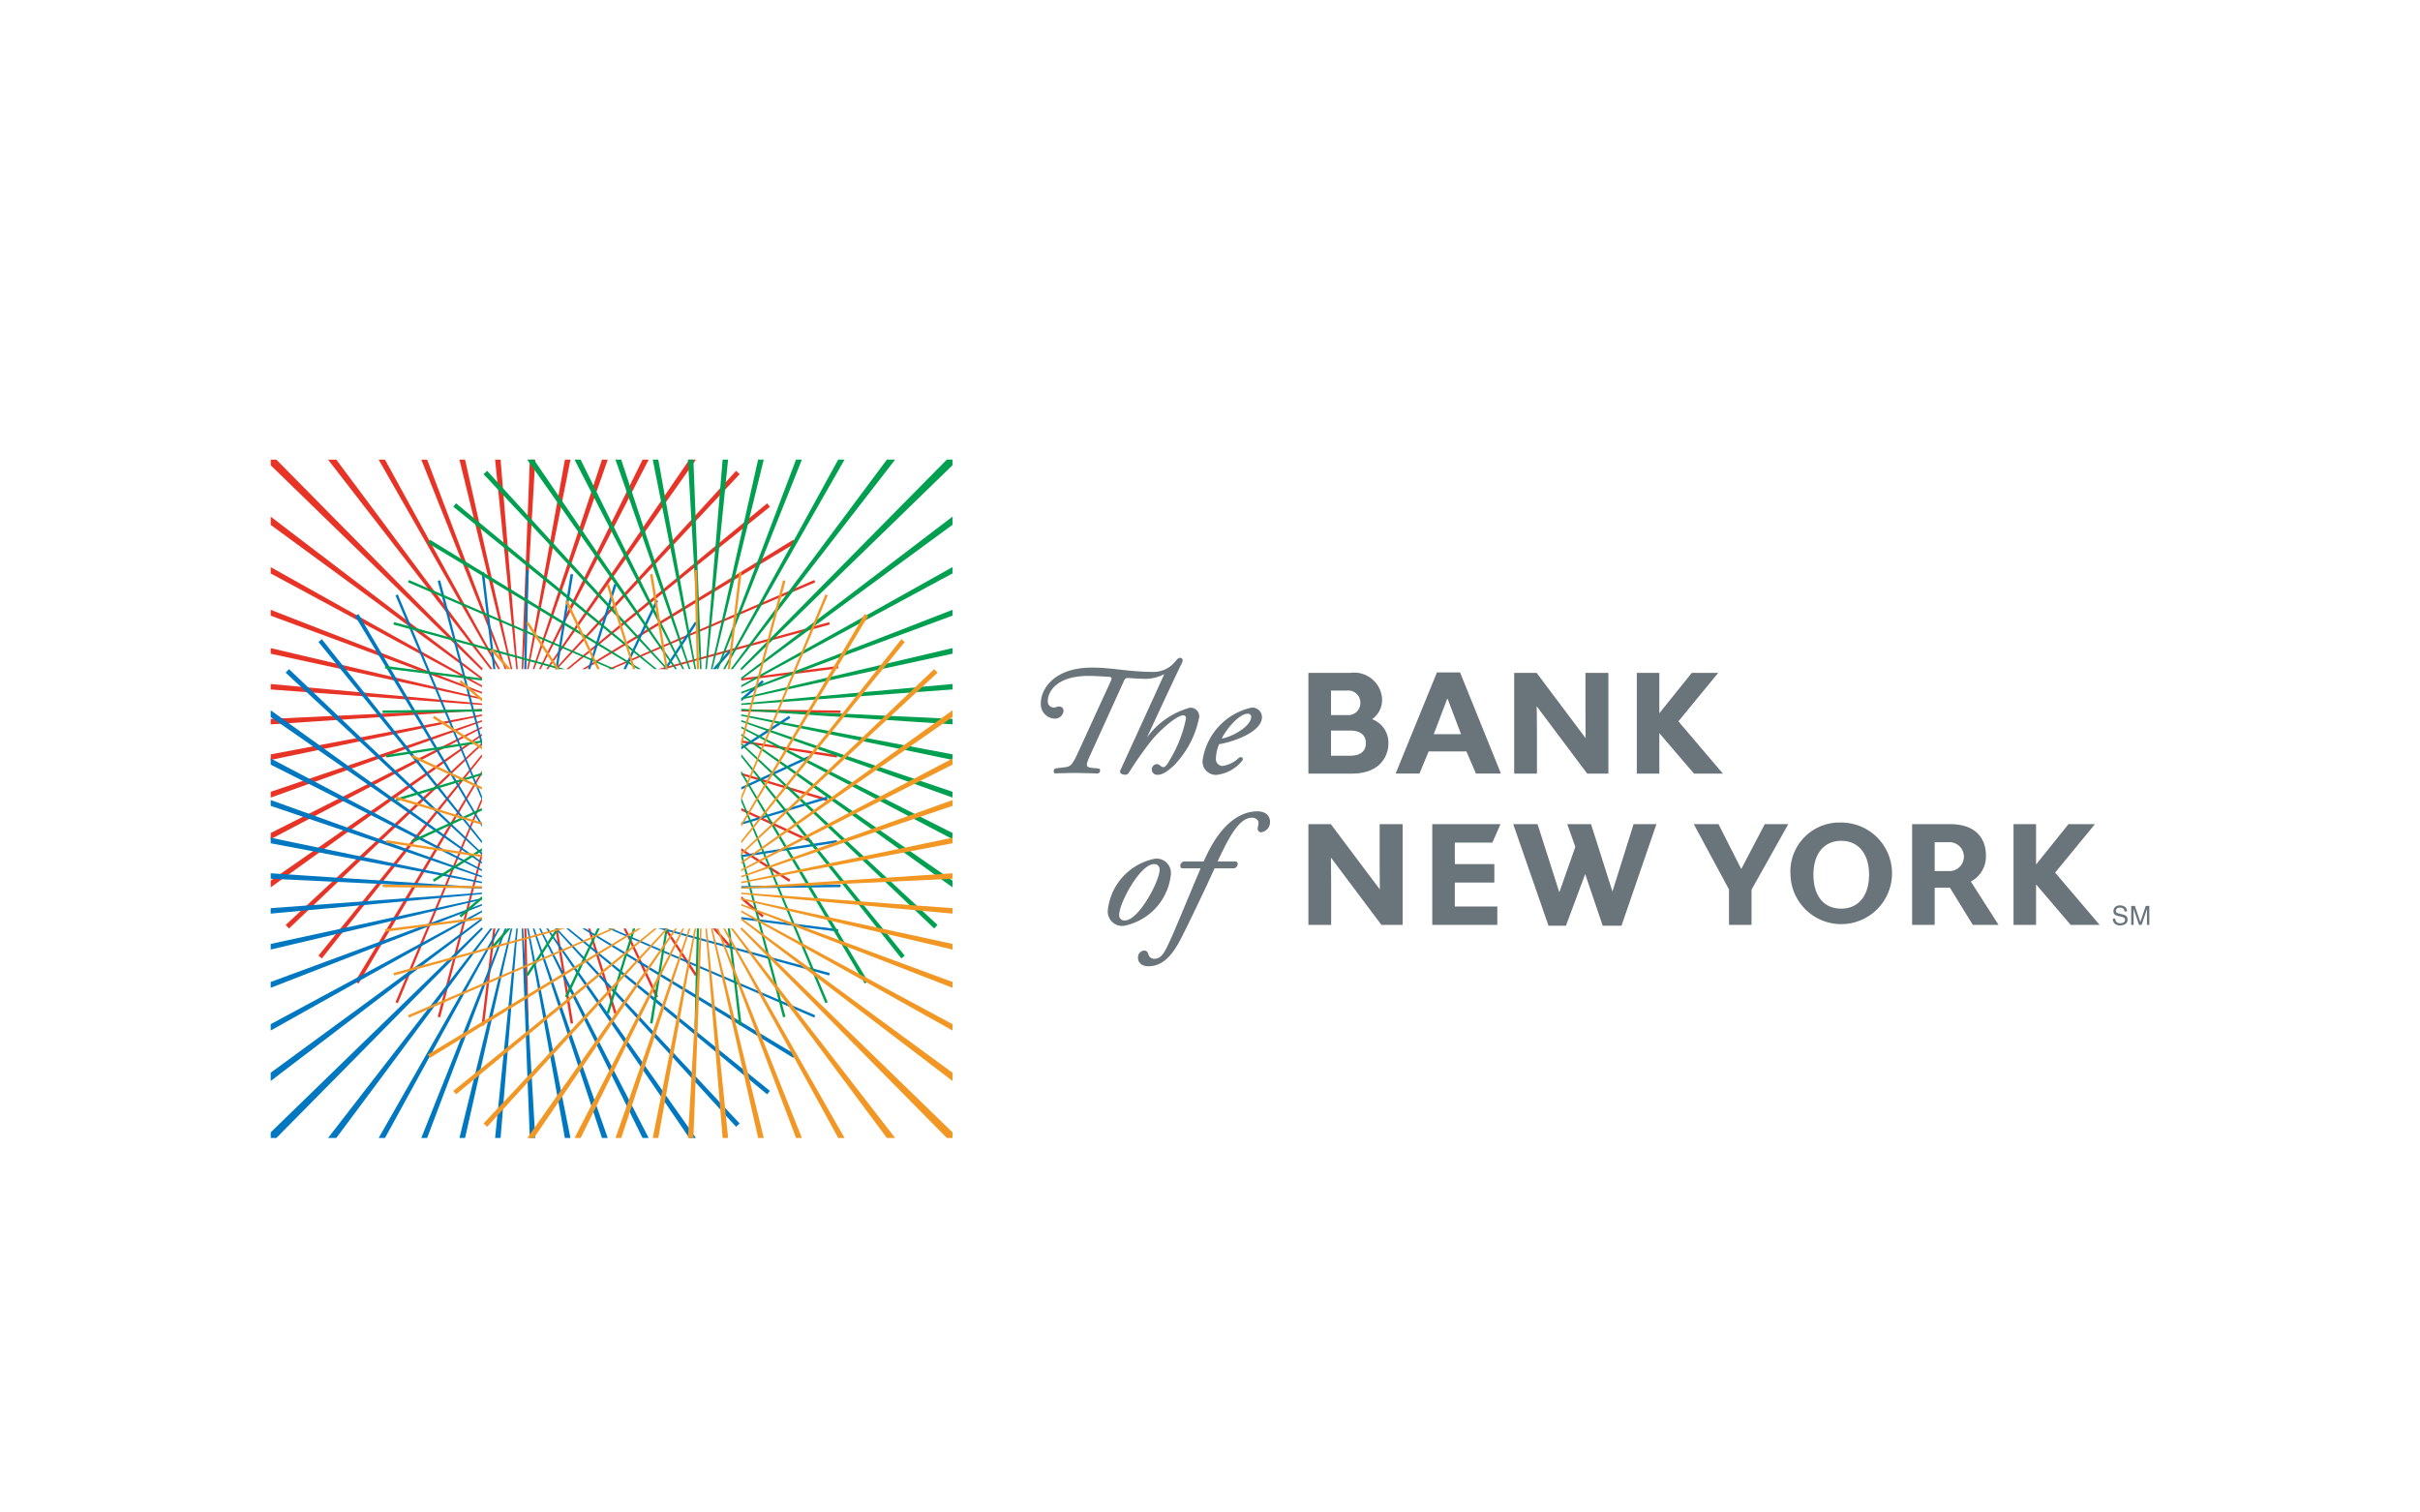 <?xml version="1.0" encoding="UTF-8"?> <svg xmlns="http://www.w3.org/2000/svg" xmlns:xlink="http://www.w3.org/1999/xlink" id="Layer_1" data-name="Layer 1" viewBox="0 0 80 50"> <defs> <style>.cls-1{fill:none;}.cls-2{clip-path:url(#clip-path);}.cls-3{fill:#e83427;}.cls-4{fill:#0078c1;}.cls-5{fill:#00a050;}.cls-6{fill:#f39724;}.cls-7{fill:#69747b;}</style> <clipPath id="clip-path"> <rect class="cls-1" x="8.948" y="15.195" width="62.103" height="22.425"></rect> </clipPath> </defs> <title>ato events corporate site logos-</title> <g class="cls-2"> <path class="cls-3" d="M24.505,22.427l3.196-.412c.004.027.007.055.011.082l-3.207.401Zm0,1.094,3.283.051c.001-.028.001-.056.001-.084l-3.284-.037Zm0,1.028,3.156.494c.005-.028.009-.055.013-.083l-3.169-.482Zm0,1.075,2.826.858c.007-.027.016-.054.024-.08l-2.85-.853Zm0,1.171,2.296,1.065c.012-.025.023-.05.035-.076l-2.331-1.07Zm0,1.335,1.579,1.021c.015-.024.03-.047.045-.07l-1.624-1.041Zm0,1.602.69.597.054-.063-.744-.639Zm-.947.962.593.68c.021-.019.042-.037.063-.055l-.549-.625Zm-1.608,0,1.023,1.569c.023-.015.047-.03.07-.046l-1.003-1.523Zm-1.339,0,1.071,2.286c.026-.012.051-.023.076-.036l-1.066-2.25Zm-1.174,0,.867,2.815.08-.024-.872-2.791Zm-1.077,0,.505,3.146c.027-.004.055-.008.082-.013l-.515-3.133Zm-1.03,0,.064,3.274c.021-.001.043-.001.064-.001l.019-.001-.077-3.272Zm-1.41,3.198c.027.003.055.007.083.01l.374-3.208h-.071Zm-1.45-.28.08.021,1.382-5.284v-.237Zm-1.396-.481c.025.011.051.022.077.033l2.781-6.665v-.139Zm-1.335-.683c.024.014.088.052.112.067l4.081-6.93v-.105Zm-1.212-.856c.021.018.091.075.113.092l5.292-6.664v-.085Zm-1.083-1.015c.019.02.091.098.11.118l6.378-6.071v-.071Zm12.53-8.456,5.457-1.473-.021-.081-5.663,1.554Zm-1.748,0,6.724-2.869c-.01-.026-.021-.052-.032-.077l-6.826,2.946Zm-.877,0,6.943-4.165c-.015-.024-.054-.088-.068-.112l-6.978,4.277Zm-.548,0,6.651-5.368c-.018-.021-.075-.092-.092-.114l-6.641,5.482Zm-.386,0,6.037-6.446c-.02-.019-.099-.091-.119-.11l-5.988,6.556Zm-.296,0,4.888-6.926h-.22l-4.731,6.926Zm-.243,0,3.568-6.926h-.202l-3.423,6.926Zm-.211,0,2.426-6.926h-.191l-2.287,6.926Zm-.19,0,1.384-6.926h-.184l-1.25,6.926Zm-.181,0,.401-6.926h-.18l-.27,6.926Zm-.177,0-.569-6.926h-.181l.701,6.926Zm-.181,0-1.562-6.926h-.186l1.697,6.926Zm-.192,0-2.623-6.926h-.194l2.762,6.926Zm-.213,0-3.804-6.926h-.21l3.952,6.926Zm-.249,0-5.165-6.926h-.272l5.364,6.926Zm-7.333-6.926v.186l6.983,6.786v-.046h.045l-6.841-6.926Zm0,1.885v.272l6.983,5.118v-.072Zm0,1.668v.21l6.983,3.76v-.062Zm0,1.412v.193l6.983,2.579v-.056Zm0,1.265v.186l6.983,1.513v-.051Zm0,1.187v.181l6.983.513v-.049Zm0,1.152v.182l6.983-.462v-.048Zm0,1.174v.184l6.983-1.455v-.051Zm0,1.237v.192l6.983-2.507v-.053Zm0,1.362v.204l6.983-3.668v-.056Zm0,1.575v.222l6.983-5.013v-.063Z"></path> <path class="cls-4" d="M24.505,30.317l3.206.401c-.003.027-.007.055-.01.082l-3.196-.412Zm0-.953,3.284-.037c0-.028,0-.056-.001-.084l-3.283.051Zm0-1.027,3.169-.482c-.004-.028-.009-.055-.013-.083l-3.156.494Zm0-1.072,2.849-.852-.024-.08-2.825.858Zm0-1.164,2.331-1.07c-.012-.026-.024-.051-.035-.076l-2.296,1.065Zm0-1.326,1.624-1.041-.045-.07-1.579,1.021Zm0-1.587.744-.639c-.018-.021-.036-.043-.054-.063l-.69.597Zm-.84-1.067.549-.625c-.021-.018-.042-.036-.063-.055l-.593.68Zm-1.625,0,1.002-1.523c-.023-.016-.046-.031-.069-.046l-1.023,1.569Zm-1.349,0,1.067-2.25c-.026-.013-.051-.024-.076-.036l-1.071,2.286Zm-1.179,0,.871-2.791-.08-.024-.866,2.815Zm-1.081,0,.516-3.133c-.027-.005-.055-.009-.083-.013l-.504,3.146Zm-1.031,0,.077-3.272-.019-.001c-.022,0-.043-.001-.064-.001l-.064,3.274Zm-1.094,0h.07l-.374-3.208c-.027.003-.055.007-.083.01Zm-.374,2.582v-.237l-1.382-5.284-.08.021Zm0,1.752v-.139l-2.781-6.665c-.026.011-.052.022-.077.033Zm0,.88v-.105l-4.081-6.93c-.024.015-.088.053-.112.067Zm0,.545v-.085l-5.292-6.665-.113.092Zm0,.382v-.071l-6.378-6.071c-.019.02-.092.098-.111.118Zm5.815,2.432,5.662,1.554c.007-.027.015-.054.022-.081l-5.457-1.473Zm-1.655,0,6.826,2.946c.01-.025.022-.051.032-.077l-6.724-2.869Zm-.846,0,6.977,4.277c.015-.024.054-.088.068-.112l-6.942-4.165Zm-.528,0,6.641,5.482c.018-.022.075-.093.093-.114l-6.651-5.368Zm-.373,0,5.988,6.556c.02-.019.098-.091.119-.11l-6.037-6.446Zm-.289,0,4.731,6.926h.22l-4.888-6.926Zm-.237,0,3.423,6.926h.202l-3.569-6.926Zm-.207,0,2.288,6.926h.191l-2.426-6.926Zm-.188,0,1.25,6.926h.184l-1.384-6.926Zm-.179,0,.269,6.926h.181l-.401-6.926Zm-.177,0-.701,6.926h.181l.569-6.926Zm-.183,0-1.697,6.926h.186l1.562-6.926Zm-.196,0-2.763,6.926h.194l2.624-6.926Zm-.221,0-3.951,6.926h.21l3.803-6.926Zm-.259,0-5.365,6.926h.273l5.165-6.926Zm-7.073,6.926,6.841-6.926h-.045v-.046l-6.983,6.786v.186Zm6.796-7.203v-.072l-6.983,5.118v.272Zm0-.258v-.062l-6.983,3.76v.21Zm0-.22v-.056l-6.983,2.579v.193Zm0-.197v-.051l-6.983,1.513v.186Zm0-.184v-.049l-6.983.513v.181Zm0-.179v-.049l-6.983-.461v.181Zm0-.18v-.051l-6.983-1.455v.184Zm0-.191v-.053l-6.983-2.507v.192Zm0-.21v-.057l-6.983-3.667v.204Zm0-.241v-.063l-6.983-5.013v.222Z"></path> <path class="cls-5" d="M15.931,22.497l-3.206-.4c.003-.028.007-.056.01-.083l3.196.412Zm0,.953-3.284.037c0,.028,0,.056.001.084l3.283-.051Zm0,1.027-3.169.482c.004.028.009.055.013.083l3.156-.494Zm0,1.072-2.849.852.024.08,2.825-.858Zm0,1.164-2.331,1.07c.012.026.024.051.035.076l2.296-1.065Zm0,1.326-1.624,1.041.045.07,1.579-1.021Zm0,1.587-.744.639c.018.021.036.043.054.063l.69-.597Zm.841,1.067-.55.625c.021.018.042.036.063.055l.593-.68Zm1.624,0-1.003,1.523.07.046,1.023-1.569Zm1.348,0-1.066,2.25c.026.013.051.024.076.036l1.071-2.286Zm1.18,0-.871,2.791.079.024.867-2.815Zm1.081,0-.516,3.133c.027.005.055.009.082.013l.505-3.146Zm1.031,0-.077,3.272.019.001c.021,0,.043.001.064.001l.064-3.274Zm1.094,0h-.071l.375,3.208c.027-.003.055-.007.083-.01Zm.374-2.582v.237l1.382,5.284.08-.021Zm0-1.752v.139l2.781,6.665c.026-.011.052-.022.077-.033Zm0-.88v.105l4.081,6.93c.024-.015.088-.053.112-.067Zm0-.545v.085l5.292,6.665.113-.092Zm0-.382v.071l6.378,6.071c.019-.02.091-.098.11-.118Zm-5.815-2.432-5.662-1.554c-.007.027-.015.054-.022.081l5.457,1.473Zm1.655,0-6.826-2.946c-.011.025-.022.051-.032.077l6.724,2.869Zm.846,0-6.977-4.277c-.015.024-.054.088-.068.112l6.942,4.165Zm.528,0-6.642-5.482c-.017.022-.074.093-.091.114l6.65,5.368Zm.373,0-5.988-6.556c-.02.019-.098.091-.119.11l6.037,6.446Zm.289,0-4.731-6.926h-.22l4.888,6.926Zm.237,0-3.423-6.926h-.202l3.569,6.926Zm.207,0-2.288-6.926h-.191l2.426,6.926Zm.188,0-1.25-6.926h-.184l1.384,6.926Zm.179,0-.269-6.926h-.181l.401,6.926Zm.177,0,.701-6.926h-.181l-.569,6.926Zm.183,0,1.697-6.926h-.186l-1.562,6.926Zm.196,0,2.762-6.926h-.194l-2.623,6.926Zm.221,0,3.951-6.926h-.21l-3.804,6.926Zm.259,0,5.365-6.926h-.273l-5.165,6.926Zm7.073-6.926-6.841,6.926h.045v.046l6.983-6.786v-.186Zm-6.796,7.203v.072l6.983-5.118v-.272Zm0,.258v.062l6.983-3.76v-.21Zm0,.22v.056l6.983-2.579v-.193Zm0,.197v.051l6.983-1.513v-.186Zm0,.184v.049l6.983-.513v-.181Zm0,.179v.049l6.983.461v-.181Zm0,.181v.05l6.983,1.455v-.184Zm0,.19v.053l6.983,2.507v-.192Zm0,.21v.057l6.983,3.667v-.204Zm0,.241v.063l6.983,5.013v-.222Z"></path> <path class="cls-6" d="M15.932,30.388l-3.196.412-.011-.082,3.207-.401Zm0-1.094-3.283-.051c-.001.028-.001.056-.001.084l3.284.037Zm0-1.028-3.157-.493-.012.082,3.169.482Zm0-1.075-2.825-.858c-.008.027-.017.054-.024.08l2.849.853Zm0-1.171-2.296-1.065c-.012.025-.024.051-.035.076l2.331,1.07Zm0-1.335-1.579-1.021c-.015.024-.03.047-.045.07l1.624,1.041Zm0-1.602-.69-.597c-.018.021-.036.042-.055.063l.745.639Zm.947-.962-.593-.68c-.021.019-.042.037-.063.055l.549.625Zm1.608,0-1.023-1.569c-.024.015-.047.03-.07.046l1.002,1.523Zm1.339,0-1.071-2.286c-.026.012-.051.024-.076.036l1.066,2.25Zm1.174,0-.867-2.815-.08.024.872,2.791Zm1.077,0-.505-3.146c-.027.004-.055.008-.083.013l.516,3.133Zm1.029,0-.063-3.274c-.022.001-.043.001-.064.001l-.019.001.076,3.272Zm1.411-3.198c-.027-.003-.055-.007-.083-.01l-.374,3.208h.071Zm1.45.28-.081-.021-1.381,5.284v.237Zm1.396.481c-.025-.011-.051-.022-.077-.032l-2.781,6.665v.138Zm1.335.683c-.024-.014-.088-.052-.112-.067l-4.081,6.93v.105Zm1.212.856c-.022-.018-.091-.075-.113-.092l-5.292,6.665v.084Zm1.083,1.015c-.019-.02-.091-.098-.111-.118l-6.377,6.072v.071Zm-12.53,8.456-5.457,1.473.021.081,5.663-1.554Zm1.748,0-6.725,2.869c.011.026.022.052.033.077l6.826-2.946Zm.877,0-6.943,4.165c.015.024.054.088.068.112l6.978-4.277Zm.548,0-6.651,5.368c.018.021.075.092.092.114l6.641-5.482Zm.386,0-6.037,6.446c.02.019.099.092.119.11l5.988-6.556Zm.295,0-4.887,6.926h.22l4.731-6.926Zm.244,0-3.568,6.926h.202l3.423-6.926Zm.211,0-2.426,6.926h.191l2.287-6.926Zm.191,0-1.385,6.926h.184l1.25-6.926Zm.18,0-.401,6.926h.18l.27-6.926Zm.177,0,.569,6.926h.181l-.701-6.926Zm.181,0,1.562,6.926h.186l-1.697-6.926Zm.192,0,2.623,6.926h.194l-2.762-6.926Zm.213,0,3.804,6.926h.21l-3.952-6.926Zm.248,0,5.166,6.926h.272l-5.364-6.926Zm7.334,6.926v-.186l-6.983-6.786v.046h-.045l6.841,6.926Zm0-1.885v-.272l-6.983-5.118v.072Zm0-1.668v-.21l-6.983-3.76v.062Zm0-1.412v-.193l-6.983-2.579v.056Zm0-1.265v-.186l-6.983-1.513v.051Zm0-1.187v-.181l-6.983-.513v.049Zm0-1.153v-.18l-6.983.461v.048Zm0-1.173v-.184l-6.983,1.456v.05Zm0-1.237v-.192l-6.983,2.507v.053Zm0-1.362v-.204l-6.983,3.667v.057Zm0-1.575v-.222l-6.983,5.013v.063Z"></path> <path class="cls-7" d="M52.412,22.244v1.311c0,.512.006.848.006.848l-1.621-2.159h-.741v3.33h.752v-1.382c0-.494-.009-.846-.009-.846l1.67,2.228h.701v-3.33Z"></path> <path class="cls-7" d="M45.609,27.245v1.311c0,.512.006.848.006.848l-1.621-2.159h-.741v3.33h.752v-1.382c0-.494-.009-.846-.009-.846l1.67,2.228h.702v-3.33Z"></path> <polygon class="cls-7" points="54.003 27.245 53.304 29.472 52.596 27.245 51.81 27.245 52.077 27.997 51.548 29.498 50.828 27.245 50.024 27.245 51.19 30.602 51.767 30.602 52.403 28.895 52.982 30.602 53.603 30.602 54.758 27.245 54.003 27.245"></polygon> <path class="cls-7" d="M61.787,28.917c0,.691-.35,1.121-.92,1.121-.577,0-.919-.423-.919-1.121,0-.692.348-1.121.919-1.121.564,0,.92.423.92,1.121m-2.598,0a1.679,1.679,0,1,0,1.678-1.725,1.621,1.621,0,0,0-1.678,1.725"></path> <path class="cls-7" d="M64.413,27.842a.478.478,0,1,1,0,.954h-.457v-.954Zm-1.202-.597v3.329h.745v-1.228h.504l.756,1.228h.852s-.791-1.235-.916-1.432a.939.939,0,0,0,.499-.857c0-.513-.281-1.04-1.19-1.04Z"></path> <path class="cls-7" d="M39.754,25.145a.442.442,0,0,0,.465.471,1.269,1.269,0,0,0,.829-.448.109.109,0,0,0,.039-.074.066.066,0,0,0-.072-.063.106.106,0,0,0-.066.026.982.982,0,0,1-.525.264.225.225,0,0,1-.229-.247,1.364,1.364,0,0,1,.105-.472c.418-.067,1.418-.386,1.418-.899a.317.317,0,0,0-.345-.31,2.09,2.09,0,0,0-1.619,1.752m1.492-1.55h0c.082,0,.116.049.116.098,0,.319-.638.672-.974.721.133-.278.56-.819.858-.819"></path> <path class="cls-7" d="M38.864,21.852a.914.914,0,0,1-.75.36c-.781,0-1.35-.143-2.011-.143-1.323,0-1.694.773-1.694,1.155a.479.479,0,0,0,.431.531.284.284,0,0,0,.318-.252.142.142,0,0,0-.153-.148c-.061,0-.095.034-.162.034a.199.199,0,0,1-.204-.227c0-.232.217-.824,1.375-.818.227.002.554.025.644.031.097.006.104.043.064.134-.017.038-1.09,2.381-1.09,2.381-.209.45-.253.455-.503.483,0,0-.171.021-.216.027a.092.092,0,0,0-.079.098c0,.035.015.07.062.068.076-.003.439-.013.642-.013.236.001.609.012.732.017a.091.091,0,0,0,.096-.096.062.062,0,0,0-.062-.07c-.045-.004-.19-.018-.19-.018-.104-.01-.155-.028-.174-.062-.035-.061.025-.2.128-.423l1.093-2.403a.122.122,0,0,1,.135-.083c.096,0,.254.021.436.021a1.344,1.344,0,0,0,.756-.151c-.024.059-1.444,3.163-1.444,3.163a.135.135,0,0,0-.016.06c0,.076.089.102.174.102a.129.129,0,0,0,.118-.071,12.113,12.113,0,0,1,.758-1.076c.287-.341.823-.815,1.035-.815.072,0,.094.047.094.101a4.293,4.293,0,0,1-.529,1.362c-.105.184-.16.248-.225.248-.083,0-.109-.099-.216-.099a.177.177,0,1,0,.031.353c.057,0,.224.007.581-.351a3.154,3.154,0,0,0,.792-1.542.286.286,0,0,0-.303-.325,2.593,2.593,0,0,0-1.424.99c.068-.147.873-1.888,1.125-2.403a.364.364,0,0,0,.058-.15.084.084,0,0,0-.087-.085c-.056,0-.09.042-.146.105"></path> <path class="cls-7" d="M36.622,30.09a.477.477,0,0,0,.511.519,1.931,1.931,0,0,0,1.575-1.714.476.476,0,0,0-.522-.509,1.944,1.944,0,0,0-1.564,1.704m.561.339a.168.168,0,0,1-.185-.179c0-.404.697-1.684,1.149-1.684a.171.171,0,0,1,.186.192c0,.365-.688,1.671-1.15,1.671"></path> <path class="cls-7" d="M39.961,28.123c-.057.111-.116.235-.171.355h-.634a.143.143,0,0,0-.138.15c0,.049.026.078.086.078h.586c-.267.611-.874,2.12-1.097,2.572-.141.286-.245.418-.437.418a.2.2,0,0,1-.187-.128c-.02-.063-.049-.145-.144-.145a.226.226,0,0,0-.206.235c0,.18.149.285.343.285.632,0,.946-.649,1.186-1.128.196-.394.655-1.34,1.003-2.109h.605a.147.147,0,0,0,.159-.151c0-.047-.028-.076-.091-.077-.057-.001-.511,0-.574,0l.085-.178c.306-.638.637-1.268,1.051-1.268.145,0,.218.091.218.174,0,.085-.028.117-.028.191a.116.116,0,0,0,.126.116.341.341,0,0,0,.282-.359c0-.108-.078-.333-.414-.333-.633,0-1.197.495-1.609,1.302"></path> <polygon class="cls-7" points="55.926 22.244 54.854 23.579 54.854 22.244 54.109 22.244 54.109 25.574 54.854 25.574 54.854 24.236 55.999 25.574 56.955 25.574 55.484 23.846 56.8 22.244 55.926 22.244"></polygon> <polygon class="cls-7" points="68.379 27.245 67.308 28.579 67.308 27.245 66.563 27.245 66.563 30.575 67.308 30.575 67.308 29.237 68.452 30.575 69.409 30.575 67.938 28.847 69.254 27.245 68.379 27.245"></polygon> <polygon class="cls-7" points="58.339 27.245 57.562 28.729 56.81 27.245 55.993 27.245 57.157 29.404 57.157 30.575 57.902 30.575 57.902 29.411 59.117 27.245 58.339 27.245"></polygon> <polygon class="cls-7" points="47.348 27.245 47.348 30.575 49.498 30.575 49.498 29.966 48.093 29.966 48.093 29.175 49.4 29.175 49.4 28.566 48.093 28.566 48.093 27.854 49.335 27.854 49.603 27.245 47.348 27.245"></polygon> <path class="cls-7" d="M44.971,23.234a.397.397,0,0,1-.417.406h-.554v-.812h.554a.398.398,0,0,1,.417.406m-.344.917c.377,0,.525.174.525.413,0,.255-.156.419-.525.419h-.627v-.832Zm-1.374-1.907v3.33h1.433c1.046,0,1.211-.712,1.211-.978a.828.828,0,0,0-.539-.821.776.776,0,0,0,.331-.656.922.922,0,0,0-1.047-.875Z"></path> <path class="cls-7" d="M48.299,24.271h-.902l.444-1.169h.014Zm-.797-2.041-1.366,3.343h.789l.303-.732h1.248l.316.732h.826l-1.351-3.343Z"></path> <path class="cls-7" d="M69.926,30.371a.186.186,0,0,0,.024.087.157.157,0,0,0,.142.062.241.241,0,0,0,.083-.014.095.095,0,0,0,.073-.094.084.084,0,0,0-.031-.073.307.307,0,0,0-.098-.036l-.082-.019a.351.351,0,0,1-.113-.041.133.133,0,0,1-.058-.119.186.186,0,0,1,.057-.14.224.224,0,0,1,.161-.053.278.278,0,0,1,.162.046.174.174,0,0,1,.067.153h-.081a.166.166,0,0,0-.026-.077.147.147,0,0,0-.125-.048.141.141,0,0,0-.103.031.101.101,0,0,0-.031.074.071.071,0,0,0,.037.067.565.565,0,0,0,.11.034l.085.02a.256.256,0,0,1,.095.04.15.15,0,0,1,.058.127.161.161,0,0,1-.074.149.321.321,0,0,1-.171.045.251.251,0,0,1-.178-.06.204.204,0,0,1-.063-.161Z"></path> <path class="cls-7" d="M70.453,29.948h.121l.181.53.18-.53h.117v.627h-.078v-.37c0-.013.001-.034.002-.064s.002-.061.002-.095l-.181.529h-.085l-.182-.529v.019c0,.016.001.039.002.07.001.032.001.055.001.07v.37h-.08Z"></path> </g> </svg> 